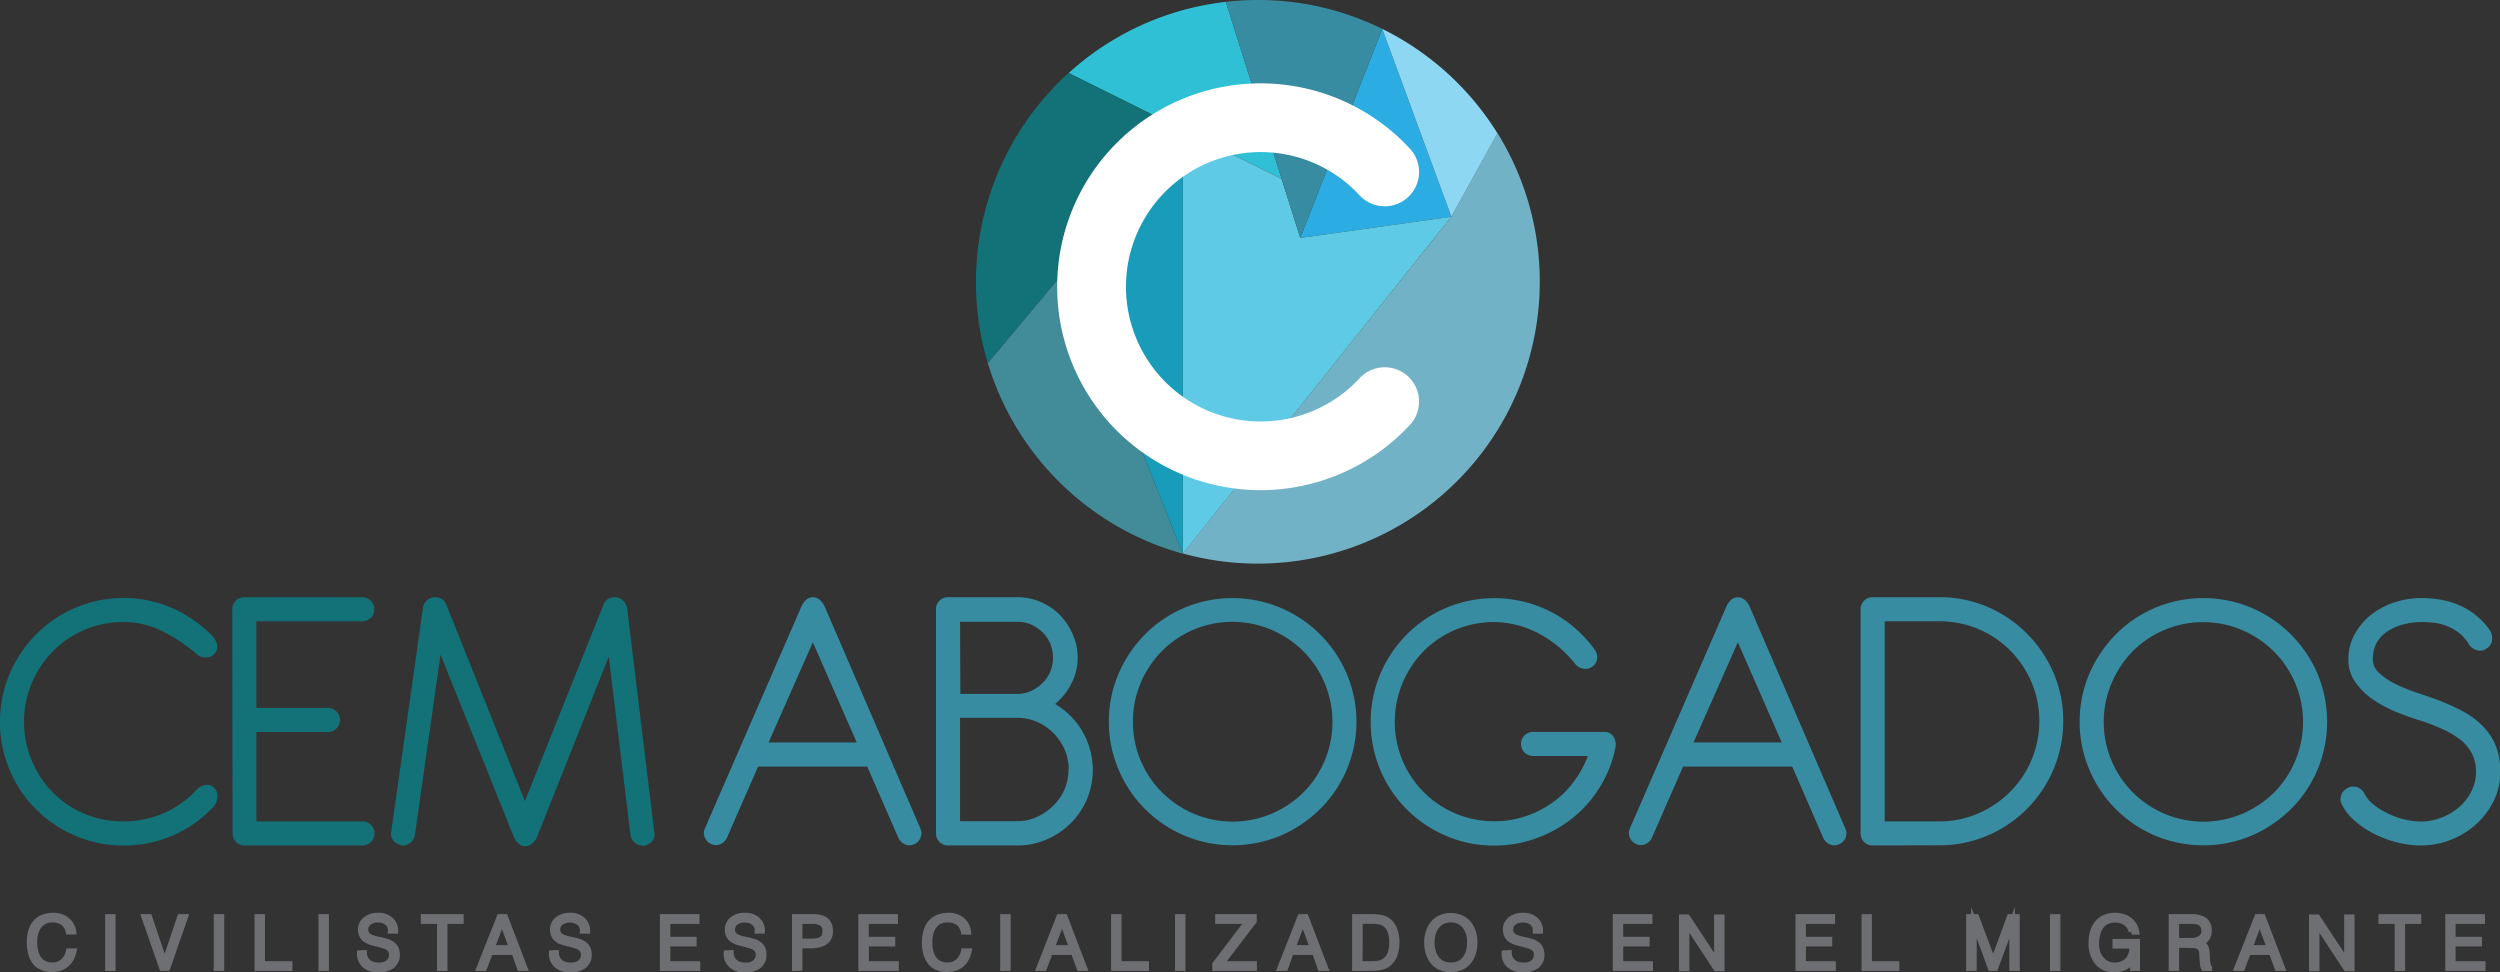 <svg xmlns="http://www.w3.org/2000/svg" viewBox="0 0 445.41 173.23"><rect x="0" y="0" width="445.41" height="173.23" fill="#333333" stroke="none"/><defs><style>.cls-1{fill:#378ca1;}.cls-2{fill:#6e6f72;stroke:#6e6f72;stroke-miterlimit:10;}.cls-3{fill:#127277;}.cls-4{fill:#2fc0d6;}.cls-5{fill:#2bace2;}.cls-6{fill:#428c99;}.cls-7{fill:#5ecae5;}.cls-8{fill:#189cba;}.cls-9{fill:#72b2c6;}.cls-10{fill:#ef4237;}.cls-11{fill:#8dd7f2;}.cls-12{fill:#fff;}</style></defs><g id="Capa_2" data-name="Capa 2"><g id="Capa_1-2" data-name="Capa 1"><path class="cls-1" d="M154.51,136.58H135.06l-5.54,12.66a2.26,2.26,0,0,1-1.14,1.14,1.88,1.88,0,0,1-1.62,0,2.1,2.1,0,0,1-1.18-1.14,2,2,0,0,1,0-1.63L142.81,108a2.83,2.83,0,0,1,.76-1.07,1.77,1.77,0,0,1,1.25-.52,1.87,1.87,0,0,1,1.25.48,3.51,3.51,0,0,1,.83,1.11L164,147.65a2,2,0,0,1,0,1.63,2.11,2.11,0,0,1-1.17,1.14,1.9,1.9,0,0,1-1.63,0,2.26,2.26,0,0,1-1.14-1.14Zm-17.58-4.3h15.71l-7.82-17.85Z"/><path class="cls-1" d="M192,117.13a10,10,0,0,1-1.1,4.63,11.77,11.77,0,0,1-2.91,3.67,13.62,13.62,0,0,1,5.68,16.93,13.44,13.44,0,0,1-2.88,4.29,13.71,13.71,0,0,1-4.29,2.9,12.84,12.84,0,0,1-5.22,1.08H168.91a2.13,2.13,0,0,1-2.15-2.15V108.54a2.12,2.12,0,0,1,2.15-2.14h12.32a10.5,10.5,0,0,1,4.15.83,10.65,10.65,0,0,1,3.39,2.28,11.11,11.11,0,0,1,2.32,3.43A10.24,10.24,0,0,1,192,117.13Zm-20.9,6.5h10.18a5.8,5.8,0,0,0,2.49-.55,7.24,7.24,0,0,0,2-1.42,6.16,6.16,0,0,0,1.35-2,6.57,6.57,0,0,0,.48-2.49,6.5,6.5,0,0,0-.48-2.49,6.1,6.1,0,0,0-1.35-2,6.92,6.92,0,0,0-2-1.38,6.08,6.08,0,0,0-2.49-.52H171.05Zm19.31,13.5a9,9,0,0,0-.72-3.56,9.44,9.44,0,0,0-2-2.95,9.54,9.54,0,0,0-2.9-2,8.82,8.82,0,0,0-3.53-.73H171.05v18.42h10.18a8.37,8.37,0,0,0,3.53-.77,9.81,9.81,0,0,0,2.9-2,9.5,9.5,0,0,0,2-2.91A8.78,8.78,0,0,0,190.36,137.13Z"/><path class="cls-1" d="M197.56,128.62a21.54,21.54,0,0,1,1.73-8.59,22.56,22.56,0,0,1,4.71-7,21.73,21.73,0,0,1,7-4.74,22.14,22.14,0,0,1,17.16,0A22.22,22.22,0,0,1,239.92,120a21.93,21.93,0,0,1-4.74,24.16,22.84,22.84,0,0,1-7,4.71,22.14,22.14,0,0,1-17.16,0,22.31,22.31,0,0,1-7-4.71,22,22,0,0,1-4.71-7A21.53,21.53,0,0,1,197.56,128.62Zm4.29,0a17.39,17.39,0,0,0,1.39,6.92A17.79,17.79,0,0,0,226.49,145a18.12,18.12,0,0,0,5.68-3.77A17.83,17.83,0,0,0,236,121.7a17.87,17.87,0,0,0-3.8-5.68,18.06,18.06,0,0,0-5.68-3.81A17.73,17.73,0,0,0,207,116a18.12,18.12,0,0,0-3.77,5.68A17.32,17.32,0,0,0,201.85,128.62Z"/><path class="cls-1" d="M280.55,118.17a20.53,20.53,0,0,0-7-5.61,17.33,17.33,0,0,0-7.37-1.73A17.56,17.56,0,0,0,253.66,116a18.12,18.12,0,0,0-3.77,5.68,17.92,17.92,0,0,0,0,13.84,17.67,17.67,0,0,0,16.33,10.8,17.17,17.17,0,0,0,5.5-.87,18.61,18.61,0,0,0,4.78-2.39,16.74,16.74,0,0,0,3.8-3.67,18.57,18.57,0,0,0,2.6-4.7h-9.62a2.15,2.15,0,1,1,0-4.29h12.53a1.84,1.84,0,0,1,1.66.86,2.48,2.48,0,0,1,.34,1.9,21.07,21.07,0,0,1-2.73,7,21.47,21.47,0,0,1-4.84,5.54,22.6,22.6,0,0,1-6.48,3.63,21.72,21.72,0,0,1-7.54,1.32,21.46,21.46,0,0,1-8.58-1.73,22.31,22.31,0,0,1-7-4.71,22,22,0,0,1-4.71-7,22.17,22.17,0,0,1,0-17.17,22.56,22.56,0,0,1,4.71-7,21.73,21.73,0,0,1,7-4.74,22.16,22.16,0,0,1,18.79.76,22.15,22.15,0,0,1,7.65,6.64,2.31,2.31,0,0,1,.48,1.6,2.11,2.11,0,0,1-2.35,1.86A2.38,2.38,0,0,1,280.55,118.17Z"/><path class="cls-1" d="M319.31,136.58H299.86l-5.54,12.66a2.26,2.26,0,0,1-1.14,1.14,1.9,1.9,0,0,1-1.63,0,2.11,2.11,0,0,1-1.17-1.14,1.93,1.93,0,0,1,0-1.63L307.61,108a2.83,2.83,0,0,1,.76-1.07,1.76,1.76,0,0,1,1.25-.52,1.84,1.84,0,0,1,1.24.48,3.24,3.24,0,0,1,.83,1.11l17.1,39.66a2,2,0,0,1,0,1.63,2.1,2.1,0,0,1-1.18,1.14,1.88,1.88,0,0,1-1.62,0,2.28,2.28,0,0,1-1.15-1.14Zm-17.58-4.3h15.71l-7.82-17.85Z"/><path class="cls-1" d="M333.63,150.63a2.13,2.13,0,0,1-2.14-2.15V108.54a2.12,2.12,0,0,1,2.14-2.14h11.91a21.53,21.53,0,0,1,8.58,1.73,22.24,22.24,0,0,1,7,4.74,22.57,22.57,0,0,1,4.74,7,21.46,21.46,0,0,1,1.73,8.58,21.79,21.79,0,0,1-1.73,8.62,22.12,22.12,0,0,1-11.77,11.8,21.53,21.53,0,0,1-8.58,1.73Zm29.7-22.15a17.53,17.53,0,0,0-1.39-6.92,17.71,17.71,0,0,0-16.4-10.87h-9.76v35.65h9.76a17.24,17.24,0,0,0,6.92-1.42,18.18,18.18,0,0,0,5.67-3.85,17.77,17.77,0,0,0,5.2-12.59Z"/><path class="cls-1" d="M370.52,128.62a21.54,21.54,0,0,1,1.73-8.59,22.91,22.91,0,0,1,4.71-7,21.73,21.73,0,0,1,7-4.74,22.17,22.17,0,0,1,17.17,0A22.25,22.25,0,0,1,412.88,120a22.17,22.17,0,0,1,0,17.17,21.73,21.73,0,0,1-4.74,7,22.91,22.91,0,0,1-7,4.71,22.17,22.17,0,0,1-17.17,0,22,22,0,0,1-11.7-11.7A21.53,21.53,0,0,1,370.52,128.62Zm4.29,0A17.76,17.76,0,0,0,399.46,145a18.19,18.19,0,0,0,5.67-3.77,17.87,17.87,0,0,0,3.81-19.48,17.89,17.89,0,0,0-3.81-5.68,18.13,18.13,0,0,0-5.67-3.81A17.74,17.74,0,0,0,380,116a18.12,18.12,0,0,0-3.77,5.68A17.49,17.49,0,0,0,374.81,128.62Z"/><path class="cls-1" d="M431.22,150.63a17.31,17.31,0,0,1-4.05-.52,19.79,19.79,0,0,1-4-1.46,16.6,16.6,0,0,1-3.46-2.25,9.67,9.67,0,0,1-2.39-2.9,2.14,2.14,0,0,1-.24-1.7,2.26,2.26,0,0,1,1.07-1.35,2.14,2.14,0,0,1,1.7-.24,2.26,2.26,0,0,1,1.35,1.07,6.2,6.2,0,0,0,1.83,2.18,12.73,12.73,0,0,0,2.67,1.59,13.51,13.51,0,0,0,2.94,1,13,13,0,0,0,2.66.32,10,10,0,0,0,3.67-.7,10.32,10.32,0,0,0,3.15-1.87,9.08,9.08,0,0,0,2.18-2.8,7.61,7.61,0,0,0,.83-3.49,6.88,6.88,0,0,0-.73-3.26,7.44,7.44,0,0,0-2-2.42,15.91,15.91,0,0,0-3.11-1.87,37.81,37.81,0,0,0-3.88-1.52c-1.38-.42-2.85-.94-4.39-1.56a21.25,21.25,0,0,1-4.23-2.25,12.48,12.48,0,0,1-3.15-3.08,6.82,6.82,0,0,1-1.24-4,9.13,9.13,0,0,1,1.18-4.67,11.59,11.59,0,0,1,3-3.46,13.86,13.86,0,0,1,4.19-2.15,15.42,15.42,0,0,1,4.6-.72,21.49,21.49,0,0,1,3.15.24,14.52,14.52,0,0,1,3.22.87,13,13,0,0,1,3.08,1.73,12.73,12.73,0,0,1,2.73,2.83A2.49,2.49,0,0,1,444,114a2,2,0,0,1-1,1.55,1.9,1.9,0,0,1-1.73.28,2.38,2.38,0,0,1-1.38-1,7.41,7.41,0,0,0-1.94-2.18,9.51,9.51,0,0,0-2.25-1.21,9.35,9.35,0,0,0-2.29-.52c-.76-.07-1.44-.1-2-.1a13.26,13.26,0,0,0-2.91.35,9.79,9.79,0,0,0-2.8,1.1,6.42,6.42,0,0,0-2.11,2,5.86,5.86,0,0,0-.83,3.22,3.28,3.28,0,0,0,1.21,2.49,12,12,0,0,0,2.94,1.94,31.51,31.51,0,0,0,3.6,1.46c1.25.41,2.31.78,3.19,1.1a42.88,42.88,0,0,1,4.77,2.08,15.28,15.28,0,0,1,3.7,2.63,11,11,0,0,1,2.43,3.53,12.15,12.15,0,0,1,.86,4.78,11.81,11.81,0,0,1-1.17,5.19,13.55,13.55,0,0,1-3.15,4.18,14.88,14.88,0,0,1-4.54,2.77A14.46,14.46,0,0,1,431.22,150.63Z"/><path class="cls-2" d="M12.2,166a2.61,2.61,0,0,0-1-1.65,3.28,3.28,0,0,0-1.91-.5,3,3,0,0,0-1.4.31,2.89,2.89,0,0,0-1,.88,4,4,0,0,0-.58,1.29,6.54,6.54,0,0,0-.18,1.56,6.84,6.84,0,0,0,.16,1.53,4,4,0,0,0,.54,1.31,2.66,2.66,0,0,0,1,.91,3.26,3.26,0,0,0,1.53.33,2.65,2.65,0,0,0,1.88-.68,3.42,3.42,0,0,0,1-1.82h.9a5.71,5.71,0,0,1-.46,1.28,3.86,3.86,0,0,1-.77,1,3.24,3.24,0,0,1-1.15.69,4.5,4.5,0,0,1-1.57.25,4,4,0,0,1-1.76-.37,3.31,3.31,0,0,1-1.24-1,4.56,4.56,0,0,1-.7-1.53,7.3,7.3,0,0,1-.22-1.86,6.85,6.85,0,0,1,.31-2.19,4.1,4.1,0,0,1,.89-1.5,3.54,3.54,0,0,1,1.34-.84,5.05,5.05,0,0,1,1.7-.27,3.69,3.69,0,0,1,2.37.75A3.22,3.22,0,0,1,13.09,166Z"/><path class="cls-2" d="M19.23,172.49v-9.12h.86v9.12Z"/><path class="cls-2" d="M25.7,163.37h.9l2.74,8.11,2.74-8.11H33l-3.17,9.12h-.95Z"/><path class="cls-2" d="M38.58,172.49v-9.12h.87v9.12Z"/><path class="cls-2" d="M45.85,172.49v-9.12h.86v8.38H51.6v.74Z"/><path class="cls-2" d="M57.24,172.49v-9.12h.86v9.12Z"/><path class="cls-2" d="M64.86,169.77a2.27,2.27,0,0,0,.8,1.69,2.87,2.87,0,0,0,1.82.53,2.48,2.48,0,0,0,1.74-.53,1.76,1.76,0,0,0,.58-1.35,1.44,1.44,0,0,0-.75-1.33,2.9,2.9,0,0,0-.74-.32l-1-.28c-.5-.11-.9-.22-1.22-.32a4.74,4.74,0,0,1-.88-.42,2,2,0,0,1-.67-.73,2.33,2.33,0,0,1-.26-1.13,2.24,2.24,0,0,1,.82-1.73,3.31,3.31,0,0,1,2.27-.72,3.11,3.11,0,0,1,2.27.78,2.59,2.59,0,0,1,.8,1.94h-.83a1.75,1.75,0,0,0-.64-1.48,2.51,2.51,0,0,0-1.6-.5,2.45,2.45,0,0,0-1.68.51,1.59,1.59,0,0,0-.57,1.23,2.45,2.45,0,0,0,0,.27,1.31,1.31,0,0,0,.29.63,2,2,0,0,0,.55.43,3.91,3.91,0,0,0,.7.27c.24.07.56.14,1,.23s.92.21,1.24.31a3.15,3.15,0,0,1,.89.42,1.9,1.9,0,0,1,.69.74,2.4,2.4,0,0,1,.25,1.16,2.36,2.36,0,0,1-.88,2,3.88,3.88,0,0,1-2.45.7,3.59,3.59,0,0,1-2.39-.77,2.69,2.69,0,0,1-.91-2.19Z"/><path class="cls-2" d="M75.47,163.37H82.1v.74H79.22v8.38h-.86v-8.38H75.47Z"/><path class="cls-2" d="M85.38,172.49,89,163.37h1l3.49,9.12h-.88l-1-2.86H87.35l-1.08,2.86Zm2.26-3.6h3.57l-1.79-4.78Z"/><path class="cls-2" d="M99.07,169.77a2.23,2.23,0,0,0,.79,1.69,2.92,2.92,0,0,0,1.83.53,2.46,2.46,0,0,0,1.73-.53,1.76,1.76,0,0,0,.58-1.35,1.46,1.46,0,0,0-.2-.8,1.52,1.52,0,0,0-.54-.53,3.14,3.14,0,0,0-.75-.32l-1-.28c-.5-.11-.9-.22-1.21-.32a4.54,4.54,0,0,1-.89-.42,2,2,0,0,1-.67-.73,2.33,2.33,0,0,1-.25-1.13,2.23,2.23,0,0,1,.81-1.73,3.33,3.33,0,0,1,2.28-.72,3.1,3.1,0,0,1,2.26.78,2.59,2.59,0,0,1,.8,1.94h-.82a1.76,1.76,0,0,0-.65-1.48,2.91,2.91,0,0,0-3.28,0,1.59,1.59,0,0,0-.57,1.23,1.24,1.24,0,0,0,0,.27,1.21,1.21,0,0,0,.28.63,2,2,0,0,0,.55.43,3.91,3.91,0,0,0,.7.27c.24.07.56.14,1,.23s.93.21,1.24.31a3.34,3.34,0,0,1,.9.42,2,2,0,0,1,.68.74,2.4,2.4,0,0,1,.25,1.16,2.36,2.36,0,0,1-.88,2,3.85,3.85,0,0,1-2.44.7,3.62,3.62,0,0,1-2.4-.77,2.72,2.72,0,0,1-.91-2.19Z"/><path class="cls-2" d="M118.07,172.49v-9.12h6.06v.74h-5.2v3.29h4.69v.73h-4.69v3.62h5.33v.74Z"/><path class="cls-2" d="M130.21,169.77a2.23,2.23,0,0,0,.79,1.69,2.92,2.92,0,0,0,1.83.53,2.47,2.47,0,0,0,1.73-.53,1.76,1.76,0,0,0,.58-1.35,1.46,1.46,0,0,0-.2-.8,1.52,1.52,0,0,0-.54-.53,3.14,3.14,0,0,0-.75-.32l-1-.28c-.5-.11-.9-.22-1.21-.32a4.54,4.54,0,0,1-.89-.42,2,2,0,0,1-.67-.73,2.33,2.33,0,0,1-.25-1.13,2.23,2.23,0,0,1,.81-1.73,3.32,3.32,0,0,1,2.27-.72,3.11,3.11,0,0,1,2.27.78,2.59,2.59,0,0,1,.8,1.94h-.82a1.76,1.76,0,0,0-.65-1.48,2.49,2.49,0,0,0-1.6-.5,2.45,2.45,0,0,0-1.68.51,1.59,1.59,0,0,0-.57,1.23,1.24,1.24,0,0,0,0,.27,1.21,1.21,0,0,0,.28.63,2,2,0,0,0,.55.43,3.91,3.91,0,0,0,.7.27c.24.07.56.14,1,.23s.93.21,1.24.31a3.34,3.34,0,0,1,.9.42,2,2,0,0,1,.68.74,2.4,2.4,0,0,1,.25,1.16,2.36,2.36,0,0,1-.88,2,3.86,3.86,0,0,1-2.45.7,3.61,3.61,0,0,1-2.39-.77,2.69,2.69,0,0,1-.91-2.19Z"/><path class="cls-2" d="M141.6,172.49v-9.12h3.33a4.59,4.59,0,0,1,1.44.2,2.22,2.22,0,0,1,.92.54,2,2,0,0,1,.47.81,3.18,3.18,0,0,1,.14,1,2.33,2.33,0,0,1-.29,1.23,2.07,2.07,0,0,1-.79.79,3.58,3.58,0,0,1-1.11.4,6.75,6.75,0,0,1-1.3.12h-1.95v4Zm2.83-4.76a7.07,7.07,0,0,0,1.12-.08,2.29,2.29,0,0,0,.8-.29,1.25,1.25,0,0,0,.52-.57,2.29,2.29,0,0,0,.17-.94,1.56,1.56,0,0,0-.57-1.31,3,3,0,0,0-1.78-.43h-2.23v3.62Z"/><path class="cls-2" d="M153.42,172.49v-9.12h6.07v.74h-5.21v3.29H159v.73h-4.7v3.62h5.33v.74Z"/><path class="cls-2" d="M171.68,166a2.62,2.62,0,0,0-1-1.65,3.28,3.28,0,0,0-1.91-.5,3,3,0,0,0-1.4.31,2.89,2.89,0,0,0-1,.88,4.21,4.21,0,0,0-.58,1.29,6.54,6.54,0,0,0-.18,1.56,7.48,7.48,0,0,0,.16,1.53,4,4,0,0,0,.54,1.31,2.74,2.74,0,0,0,1,.91,3.26,3.26,0,0,0,1.53.33,2.65,2.65,0,0,0,1.88-.68,3.42,3.42,0,0,0,1-1.82h.9a5.71,5.71,0,0,1-.46,1.28,3.66,3.66,0,0,1-.77,1,3.24,3.24,0,0,1-1.15.69,4.46,4.46,0,0,1-1.57.25,4,4,0,0,1-1.76-.37,3.39,3.39,0,0,1-1.24-1,4.56,4.56,0,0,1-.7-1.53,7.3,7.3,0,0,1-.22-1.86,6.83,6.83,0,0,1,.32-2.19,4,4,0,0,1,.88-1.5,3.54,3.54,0,0,1,1.34-.84,5.09,5.09,0,0,1,1.7-.27,3.69,3.69,0,0,1,2.37.75,3.22,3.22,0,0,1,1.16,2.14Z"/><path class="cls-2" d="M178.7,172.49v-9.12h.86v9.12Z"/><path class="cls-2" d="M185.13,172.49l3.58-9.12h1l3.49,9.12h-.88l-1.05-2.86h-4.16L186,172.49Zm2.25-3.6H191l-1.78-4.78Z"/><path class="cls-2" d="M198.46,172.49v-9.12h.86v8.38h4.89v.74Z"/><path class="cls-2" d="M209.85,172.49v-9.12h.86v9.12Z"/><path class="cls-2" d="M216.49,172.49v-.72l5.83-7.66H217v-.74h6.41v.73l-5.84,7.65h5.87v.74Z"/><path class="cls-2" d="M228.07,172.49l3.58-9.12h1l3.49,9.12h-.89l-1-2.86H230L229,172.49Zm2.25-3.6h3.57l-1.78-4.78Z"/><path class="cls-2" d="M241.4,172.49v-9.12h3.11a7.91,7.91,0,0,1,1.58.14,3.22,3.22,0,0,1,1.23.55,2.69,2.69,0,0,1,.73.77,4.15,4.15,0,0,1,.47,1,8.13,8.13,0,0,1,.25,1.06,7.43,7.43,0,0,1,.07,1,7,7,0,0,1-.26,1.91,3.66,3.66,0,0,1-.84,1.54,2.85,2.85,0,0,1-1.37.88,6.56,6.56,0,0,1-1.86.24Zm.86-.74h2.06a6.71,6.71,0,0,0,1.17-.08,3,3,0,0,0,1-.33,2.57,2.57,0,0,0,.74-.61,2.65,2.65,0,0,0,.47-.84,5.19,5.19,0,0,0,.24-1,6.77,6.77,0,0,0,.07-1,7.08,7.08,0,0,0-.07-1,4.46,4.46,0,0,0-.25-1,2.91,2.91,0,0,0-.48-.84,2.6,2.6,0,0,0-.77-.62,2.45,2.45,0,0,0-.89-.27,8.62,8.62,0,0,0-1.2-.07h-2.06Z"/><path class="cls-2" d="M254.51,166.06a4.59,4.59,0,0,1,.82-1.53,3.76,3.76,0,0,1,1.33-1,4.26,4.26,0,0,1,1.78-.37,4.52,4.52,0,0,1,1.85.37,3.74,3.74,0,0,1,1.35,1,4.59,4.59,0,0,1,.82,1.53,6.33,6.33,0,0,1,.27,1.88,6.26,6.26,0,0,1-.27,1.87,4.86,4.86,0,0,1-.81,1.53,3.61,3.61,0,0,1-1.35,1,4.69,4.69,0,0,1-3.65,0,3.58,3.58,0,0,1-1.34-1,4.65,4.65,0,0,1-.8-1.53,6.26,6.26,0,0,1-.28-1.87A6.33,6.33,0,0,1,254.51,166.06Zm5.48,5.61a3,3,0,0,0,1.07-.88,3.8,3.8,0,0,0,.61-1.3,5.93,5.93,0,0,0,.2-1.55,4.53,4.53,0,0,0-.91-3,3.08,3.08,0,0,0-2.5-1.09,3.24,3.24,0,0,0-1.49.33,3,3,0,0,0-1.05.9,3.86,3.86,0,0,0-.62,1.29,5.63,5.63,0,0,0-.21,1.55,5.53,5.53,0,0,0,.21,1.55,3.82,3.82,0,0,0,.62,1.3,2.86,2.86,0,0,0,1.06.89,3.39,3.39,0,0,0,1.51.31A3.25,3.25,0,0,0,260,171.67Z"/><path class="cls-2" d="M268.84,169.77a2.24,2.24,0,0,0,.8,1.69,2.87,2.87,0,0,0,1.82.53,2.48,2.48,0,0,0,1.74-.53,1.79,1.79,0,0,0,.58-1.35,1.44,1.44,0,0,0-.75-1.33,3.25,3.25,0,0,0-.74-.32l-1-.28c-.5-.11-.91-.22-1.22-.32a4.45,4.45,0,0,1-.88-.42,2,2,0,0,1-.68-.73,2.45,2.45,0,0,1-.25-1.13,2.21,2.21,0,0,1,.82-1.73,3.31,3.31,0,0,1,2.27-.72,3.13,3.13,0,0,1,2.27.78,2.58,2.58,0,0,1,.79,1.94h-.82a1.75,1.75,0,0,0-.64-1.48,2.53,2.53,0,0,0-1.6-.5,2.45,2.45,0,0,0-1.68.51,1.59,1.59,0,0,0-.57,1.23,2.45,2.45,0,0,0,0,.27,1.23,1.23,0,0,0,.29.63,1.85,1.85,0,0,0,.55.43,4.12,4.12,0,0,0,.69.27l.95.23c.52.11.93.21,1.24.31a3.08,3.08,0,0,1,.9.42,1.9,1.9,0,0,1,.69.74,2.52,2.52,0,0,1,.25,1.16,2.36,2.36,0,0,1-.88,2,3.88,3.88,0,0,1-2.45.7,3.59,3.59,0,0,1-2.39-.77,2.69,2.69,0,0,1-.91-2.19Z"/><path class="cls-2" d="M287.84,172.49v-9.12h6.07v.74H288.7v3.29h4.7v.73h-4.7v3.62H294v.74Z"/><path class="cls-2" d="M300.49,164.54h0v8h-.86v-9.12h1l5.26,8h0v-8h.86v9.12h-1Z"/><path class="cls-2" d="M320.39,172.49v-9.12h6.06v.74h-5.2v3.29h4.69v.73h-4.69v3.62h5.33v.74Z"/><path class="cls-2" d="M332.17,172.49v-9.12H333v8.38h4.89v.74Z"/><path class="cls-2" d="M350.79,172.49v-9.12h1.32l3,8h0l2.94-8h1.3v9.12h-.86v-8.13h0l-3,8.13h-.81l-3-8.13h0v8.13Z"/><path class="cls-2" d="M365.73,172.49v-9.12h.86v9.12Z"/><path class="cls-2" d="M376.87,168.51v-.73h3.9v4.71H380v-1.56a3.52,3.52,0,0,1-1.31,1.34,4.28,4.28,0,0,1-2.09.46,3.66,3.66,0,0,1-2.89-1.25,5.29,5.29,0,0,1-1.1-3.6,6.69,6.69,0,0,1,.26-1.89,4.31,4.31,0,0,1,.79-1.5,3.46,3.46,0,0,1,1.32-1,4.46,4.46,0,0,1,1.85-.36,4.18,4.18,0,0,1,2.5.74,3.37,3.37,0,0,1,1.31,2.15h-.89a2.53,2.53,0,0,0-1-1.58,3.1,3.1,0,0,0-1.85-.57,3.45,3.45,0,0,0-1.53.31,2.67,2.67,0,0,0-1.06.88,4,4,0,0,0-.62,1.38,7,7,0,0,0-.21,1.78,4.94,4.94,0,0,0,.22,1.45,3.69,3.69,0,0,0,.66,1.2,3,3,0,0,0,1.05.83,3.1,3.1,0,0,0,1.38.29,3.38,3.38,0,0,0,1.58-.38,2.67,2.67,0,0,0,1.16-1.21,4.35,4.35,0,0,0,.4-1.89Z"/><path class="cls-2" d="M387.74,168.35v4.14h-.86v-9.12h3.57a3.93,3.93,0,0,1,2.32.58,2.11,2.11,0,0,1,.78,1.82,2.36,2.36,0,0,1-.34,1.36,2.56,2.56,0,0,1-1.14.86,1.54,1.54,0,0,1,.63.39,1.52,1.52,0,0,1,.34.59,3.73,3.73,0,0,1,.15.68c0,.23,0,.5.05.81a7.85,7.85,0,0,0,.11,1.4.91.91,0,0,0,.27.54v.09h-.95a2.31,2.31,0,0,1-.22-.76c0-.32-.07-.73-.1-1.22a6.57,6.57,0,0,0-.09-1,1.19,1.19,0,0,0-.59-.89,2.8,2.8,0,0,0-1.22-.22Zm2.69-.74a2.79,2.79,0,0,0,1.64-.44,1.57,1.57,0,0,0,.62-1.37,1.84,1.84,0,0,0-.17-.82,1.37,1.37,0,0,0-.48-.53,2,2,0,0,0-.71-.27,4.57,4.57,0,0,0-.85-.07h-2.74v3.5Z"/><path class="cls-2" d="M398.55,172.49l3.59-9.12h1l3.49,9.12h-.88l-1.05-2.86h-4.15l-1.08,2.86Zm2.26-3.6h3.57l-1.79-4.78Z"/><path class="cls-2" d="M412.74,164.54h0v8h-.86v-9.12h1l5.27,8h0v-8H419v9.12h-1Z"/><path class="cls-2" d="M424.25,163.37h6.63v.74H428v8.38h-.86v-8.38h-2.89Z"/><path class="cls-2" d="M436.16,172.49v-9.12h6.07v.74H437v3.29h4.7v.73H437v3.62h5.33v.74Z"/><path class="cls-3" d="M4.29,128.62a17.39,17.39,0,0,0,1.39,6.92A17.4,17.4,0,0,0,15.09,145,17.35,17.35,0,0,0,22,146.34a17.69,17.69,0,0,0,7.23-1.49A17.24,17.24,0,0,0,35,140.73a2.66,2.66,0,0,1,1.42-.83,1.82,1.82,0,0,1,1.56.28,2.06,2.06,0,0,1,.76,1.69,2.56,2.56,0,0,1-.62,1.77,21.37,21.37,0,0,1-7.2,5.15A21.76,21.76,0,0,1,22,150.63a21.46,21.46,0,0,1-8.58-1.73,22,22,0,0,1-11.7-11.7,22.17,22.17,0,0,1,0-17.17,22.56,22.56,0,0,1,4.71-7,21.73,21.73,0,0,1,7-4.74A21.46,21.46,0,0,1,22,106.54a21.16,21.16,0,0,1,8.69,1.8,22.81,22.81,0,0,1,7.09,4.91,3.4,3.4,0,0,1,.83,1.39,1.74,1.74,0,0,1-.21,1.59,2,2,0,0,1-1.62.9,2.33,2.33,0,0,1-1.84-.69,30.29,30.29,0,0,0-5.81-3.88A15.26,15.26,0,0,0,22,110.83,17.56,17.56,0,0,0,9.45,116a18.12,18.12,0,0,0-3.77,5.68A17.35,17.35,0,0,0,4.29,128.62Z"/><path class="cls-3" d="M41.39,108.55a2.12,2.12,0,0,1,2.15-2.15h21a2.09,2.09,0,0,1,1.52.62,2.11,2.11,0,0,1,.62,1.53,2.12,2.12,0,0,1-2.14,2.14H45.68v15.44h12.6a2.15,2.15,0,1,1,0,4.29H45.68v15.92h18.9a2.05,2.05,0,0,1,1.52.62,2.15,2.15,0,0,1-1.52,3.67h-21a2.13,2.13,0,0,1-2.15-2.15Z"/><path class="cls-3" d="M108.46,117,95.65,149.17a3.06,3.06,0,0,1-.83,1.11,1.85,1.85,0,0,1-1.24.49,1.8,1.8,0,0,1-1.25-.52,2.94,2.94,0,0,1-.76-1.08L78.49,116.64l-4.57,32.12a2.19,2.19,0,0,1-.76,1.35,2.16,2.16,0,0,1-1.39.52,2.51,2.51,0,0,1-1.62-.8,1.86,1.86,0,0,1-.45-1.62l5.67-40a2.16,2.16,0,0,1,.73-1.28,2,2,0,0,1,1.42-.52,2,2,0,0,1,2,1.32l14,35,14-35a2,2,0,0,1,2-1.32A2,2,0,0,1,111,107a2.33,2.33,0,0,1,.73,1.39l4.85,39.93a1.84,1.84,0,0,1-.45,1.63,2.6,2.6,0,0,1-1.42.73,2.46,2.46,0,0,1-1.6-.52,2.14,2.14,0,0,1-.76-1.28Z"/><path class="cls-4" d="M210.74,23.13h0l17.61,8.75L218.4.33a50,50,0,0,0-28,12.68l20.36,10.12Z"/><polygon class="cls-5" points="246.27 5.14 231.66 42.39 258.58 38.61 246.27 5.14"/><path class="cls-3" d="M190.38,47.51h0l20.36-24.38L190.38,13A50.31,50.31,0,0,0,176,64.71l14.37-17.2Z"/><path class="cls-6" d="M176,64.71a50.34,50.34,0,0,0,34.73,33.94L190.38,47.51Z"/><polygon class="cls-7" points="231.66 42.39 228.34 31.88 210.74 23.13 210.74 98.65 210.74 98.65 258.58 38.61 231.66 42.39"/><polygon class="cls-8" points="210.74 23.13 210.74 23.13 190.38 47.51 210.74 98.65 210.74 98.65 210.74 23.13"/><path class="cls-9" d="M258.58,38.61l-47.84,60a50.24,50.24,0,0,0,56.05-74.91Z"/><polygon class="cls-10" points="246.27 5.14 246.27 5.15 246.27 5.15 246.27 5.14"/><path class="cls-1" d="M218.4.33l9.95,31.55,3.31,10.51L246.27,5.15A49.88,49.88,0,0,0,224.11,0,49,49,0,0,0,218.4.33Z"/><path class="cls-11" d="M266.79,23.74A50.37,50.37,0,0,0,246.27,5.15l12.31,33.46Z"/><path class="cls-12" d="M224.6,87.33A36.24,36.24,0,1,1,251.21,26.5a6.1,6.1,0,1,1-9,8.28,24,24,0,1,0,0,32.63,6.1,6.1,0,0,1,9,8.28A36.38,36.38,0,0,1,224.6,87.33Z"/></g></g></svg>